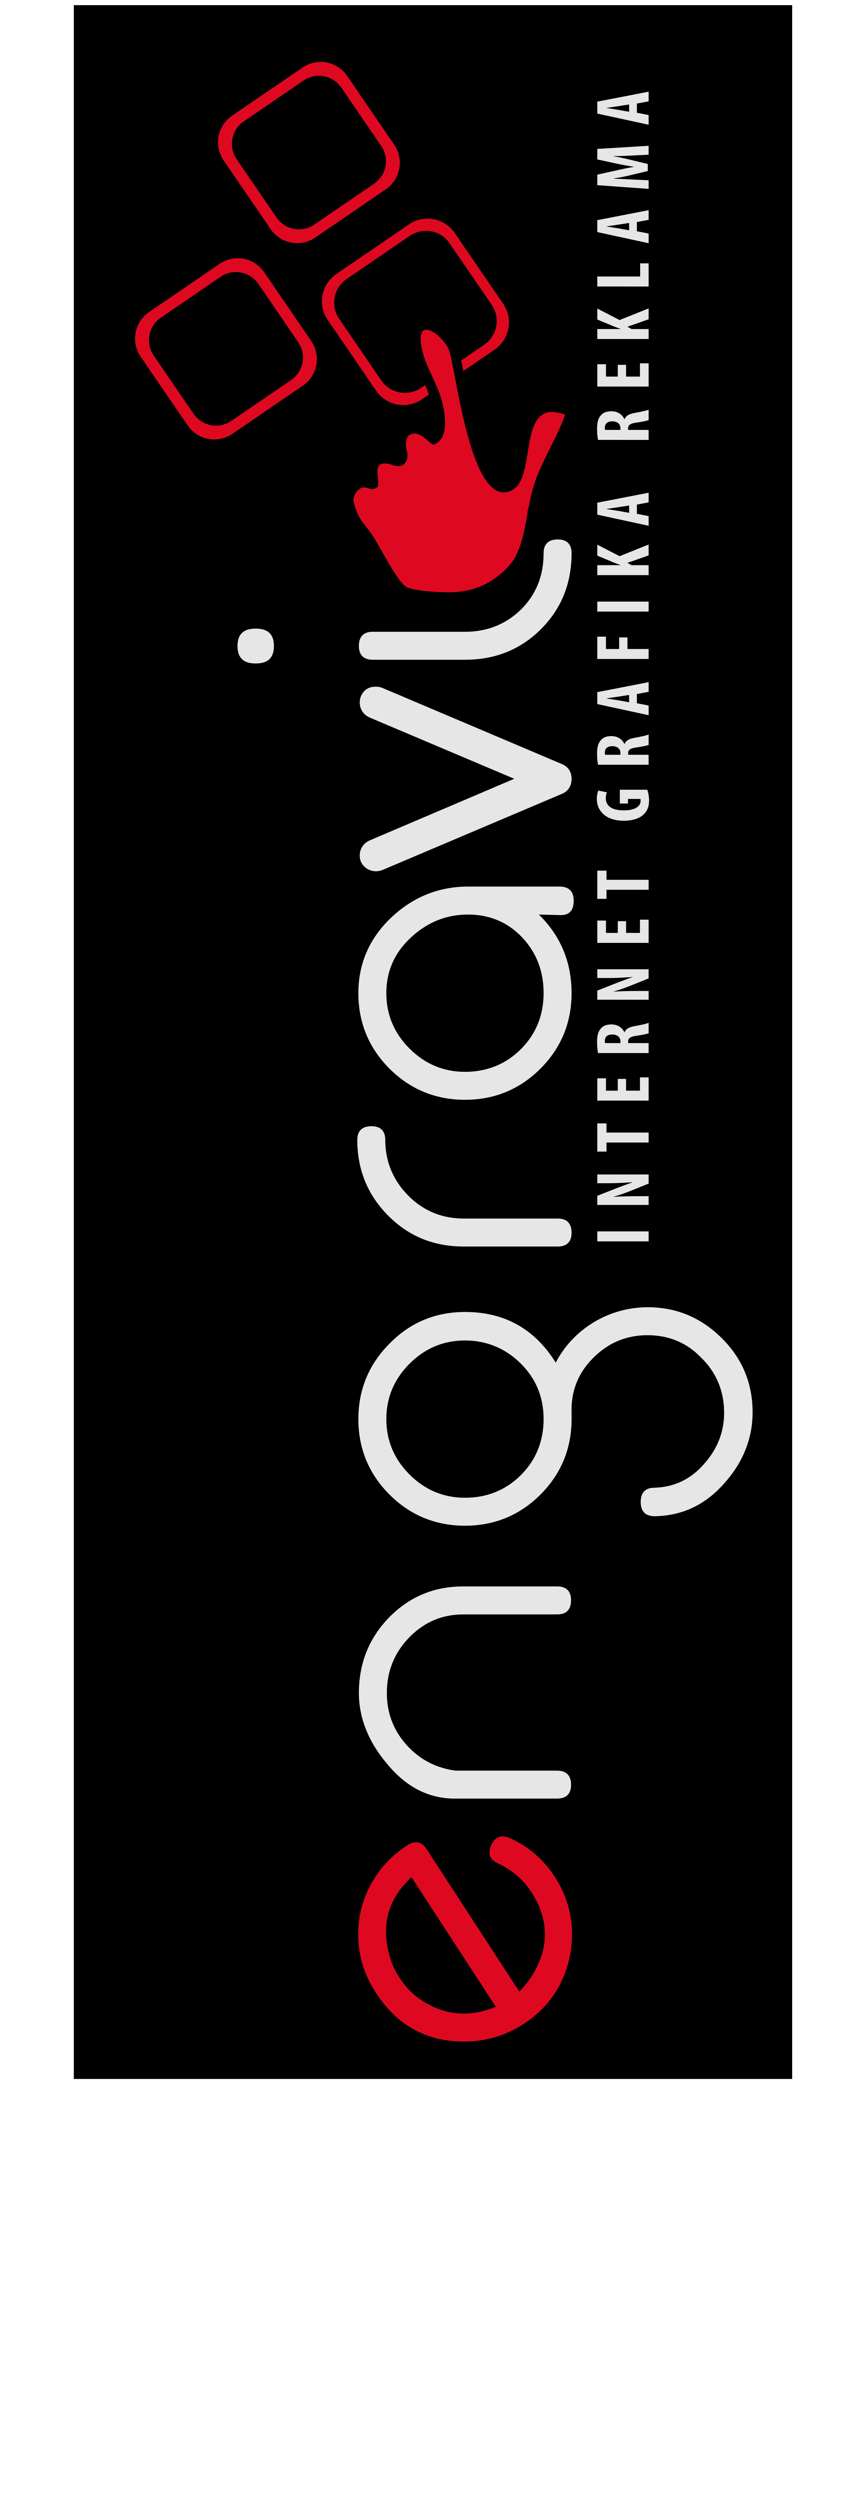 <?xml version="1.0" encoding="utf-8"?>
<!-- Generator: Adobe Illustrator 16.0.3, SVG Export Plug-In . SVG Version: 6.00 Build 0)  -->
<!DOCTYPE svg PUBLIC "-//W3C//DTD SVG 1.1//EN" "http://www.w3.org/Graphics/SVG/1.1/DTD/svg11.dtd">
<svg version="1.1" id="Warstwa_1" xmlns="http://www.w3.org/2000/svg" xmlns:xlink="http://www.w3.org/1999/xlink" x="0px" y="0px"
	 width="168px" height="485px" viewBox="17.5 0 168 485" enable-background="new 17.5 0 168 485" xml:space="preserve">
<rect x="31.822" y="1" width="139.355" height="402.305"/>
<g>
	<g>
		<g>
			<path fill="#E6E6E6" d="M92.754,342.363c-3.788-4.399-5.631-9.111-5.631-13.924c0-5.732,1.946-10.646,5.836-14.639
				c3.891-3.995,8.703-6.042,14.333-6.042h18.328c1.741,0,2.662,0.92,2.662,2.663c0,1.841-0.921,2.764-2.662,2.764h-18.226
				c-4.197,0-7.678,1.537-10.544,4.504c-2.867,2.97-4.301,6.554-4.301,10.75c0,3.789,1.229,7.168,3.789,10.034
				c2.56,2.867,5.734,4.505,9.522,5.017h19.657c1.844,0,2.766,0.923,2.766,2.766c0,1.739-0.921,2.661-2.766,2.661h-19.76
				C100.739,348.917,96.44,346.767,92.754,342.363z"/>
			<path fill="#E6E6E6" d="M143.124,253.594c5.53,0,10.241,1.946,14.231,5.836c3.993,3.891,6.043,8.6,6.143,14.13
				c0.104,5.222-1.738,10.032-5.527,14.229c-3.686,4.199-8.191,6.247-13.413,6.349c-1.843,0-2.765-0.92-2.765-2.766
				c0-1.84,0.922-2.763,2.663-2.763c3.788-0.104,7.063-1.638,9.624-4.608c2.662-2.969,3.992-6.45,3.891-10.341
				c-0.103-4.095-1.638-7.575-4.504-10.34c-2.766-2.866-6.246-4.3-10.342-4.3c-4.095,0-7.574,1.434-10.544,4.401
				c-2.867,2.866-4.299,6.349-4.197,10.442c0,0,0,0.411,0,1.229v0.204c0,5.734-2.048,10.649-6.04,14.642
				c-3.993,3.993-8.907,6.041-14.642,6.041c-5.733,0-10.647-2.048-14.641-6.041c-3.993-3.992-6.041-8.907-6.041-14.642
				c0-5.732,2.048-10.647,6.041-14.64c3.994-4.096,8.908-6.144,14.641-6.144c7.679,0,13.515,3.274,17.609,9.829
				C128.69,257.791,135.651,253.594,143.124,253.594z M118.555,286.151c2.968-2.97,4.401-6.655,4.401-10.854
				c0-4.196-1.433-7.779-4.401-10.75c-2.969-2.969-6.655-4.504-10.853-4.504c-4.198,0-7.782,1.535-10.75,4.504
				c-2.969,2.971-4.505,6.554-4.505,10.75c0,4.198,1.536,7.783,4.505,10.751c2.968,2.971,6.552,4.504,10.75,4.504
				C111.899,290.555,115.586,289.121,118.555,286.151z"/>
			<path fill="#E6E6E6" d="M92.856,235.878c-3.993-3.992-6.042-8.905-6.042-14.743c0-1.739,0.922-2.661,2.766-2.661
				c1.742,0,2.661,0.922,2.661,2.661c0,4.198,1.537,7.884,4.505,10.853c2.969,2.97,6.553,4.403,10.75,4.403h18.224
				c1.74,0,2.663,0.922,2.663,2.764c0,1.74-0.922,2.662-2.663,2.662h-18.224C101.661,241.816,96.849,239.872,92.856,235.878z"/>
			<path fill="#E6E6E6" d="M126.028,171.988c1.842,0,2.764,0.921,2.764,2.766c0,1.944-0.92,2.866-2.764,2.766l-3.994-0.103
				c4.198,4.094,6.35,9.212,6.35,15.253c0,5.733-2.049,10.648-6.04,14.643c-3.993,3.993-8.908,6.041-14.642,6.041
				c-5.733,0-10.647-2.048-14.641-6.041c-3.992-3.994-6.041-8.909-6.041-14.643c0-5.734,2.15-10.648,6.348-14.641
				s9.215-6.041,14.948-6.041H126.028L126.028,171.988z M118.861,181.921c-2.764-2.97-6.347-4.506-10.545-4.506
				c-4.3,0-7.985,1.536-11.16,4.506c-3.174,2.969-4.709,6.552-4.709,10.748c0,4.198,1.536,7.782,4.505,10.751
				c2.968,2.97,6.552,4.506,10.75,4.506s7.884-1.434,10.853-4.403c2.968-2.969,4.401-6.655,4.401-10.854
				C122.956,188.473,121.626,184.89,118.861,181.921z"/>
			<path fill="#E6E6E6" d="M91.657,168.791c-0.384,0.152-0.768,0.229-1.227,0.229c-1.227,0-2.376-0.691-2.913-1.841
				c-0.153-0.382-0.231-0.766-0.231-1.227c0-1.226,0.69-2.377,1.917-2.913l28.062-11.961l-28.062-11.884
				c-1.227-0.539-1.917-1.688-1.917-2.914c0-0.382,0.078-0.843,0.231-1.227c0.537-1.226,1.533-1.84,2.836-1.84
				c0.536,0,0.919,0.076,1.303,0.229l34.886,14.796c1.227,0.538,1.84,1.535,1.84,2.839c0,1.379-0.614,2.375-1.84,2.912
				L91.657,168.791z"/>
			<path fill="#E6E6E6" d="M63.574,125.327c0-2.253,1.126-3.378,3.481-3.378h0.102c2.355,0,3.482,1.126,3.482,3.378
				s-1.126,3.379-3.482,3.379h-0.102C64.7,128.705,63.574,127.579,63.574,125.327z M125.721,104.646c1.74,0,2.663,0.92,2.663,2.66
				c0,5.837-1.947,10.751-5.938,14.743c-3.994,3.993-8.907,5.939-14.744,5.939h-0.308h-0.102H89.785
				c-1.74,0-2.662-0.922-2.662-2.662c0-1.843,0.922-2.765,2.662-2.765h17.917c4.3,0,7.884-1.434,10.853-4.301
				c2.968-2.969,4.401-6.552,4.401-10.955C122.956,105.566,123.878,104.646,125.721,104.646z"/>
		</g>
	</g>
	<g>
		<g>
			<path fill="#E6E6E6" d="M133.371,238.881h9.959v1.935h-9.959V238.881z"/>
			<path fill="#E6E6E6" d="M143.33,233.75h-9.959v-1.773l3.901-1.537c0.768-0.295,2.053-0.782,2.911-1.063v-0.03
				c-1.048,0.059-2.778,0.192-4.61,0.192h-2.202v-1.699h9.959v1.772l-3.784,1.522c-0.84,0.325-2.097,0.784-2.999,1.004v0.032
				c1.004-0.045,2.542-0.119,4.537-0.119h2.246V233.75z"/>
			<path fill="#E6E6E6" d="M135.158,221.644v1.758h-1.788v-5.466h1.788v1.773h8.172v1.935H135.158z"/>
			<path fill="#E6E6E6" d="M138.958,209.302v2.277h2.689v-2.572h1.685v4.508h-9.959v-4.33h1.685v2.395h2.289v-2.277H138.958
				L138.958,209.302z"/>
			<path fill="#E6E6E6" d="M133.519,204.289c-0.119-0.605-0.192-1.374-0.192-2.114c0-1.063,0.147-2.009,0.739-2.658
				c0.546-0.606,1.211-0.784,2.067-0.784c1.064,0,2.025,0.517,2.499,1.536h0.028c0.267-0.678,0.902-1.02,1.966-1.212
				c1.109-0.189,2.333-0.455,2.704-0.635v2.027c-0.28,0.116-1.286,0.339-2.379,0.486c-1.241,0.177-1.597,0.487-1.597,1.138v0.279
				h3.975v1.937H133.519z M137.864,202.353v-0.341c0-0.84-0.68-1.328-1.553-1.328c-0.841,0-1.447,0.339-1.476,1.21
				c0,0.163,0.013,0.356,0.058,0.459H137.864z"/>
			<path fill="#E6E6E6" d="M143.33,193.941h-9.959v-1.773l3.901-1.537c0.768-0.295,2.053-0.783,2.911-1.063v-0.03
				c-1.048,0.059-2.778,0.191-4.61,0.191h-2.202v-1.699h9.959v1.773l-3.784,1.523c-0.84,0.323-2.097,0.783-2.999,1.004v0.03
				c1.004-0.045,2.542-0.119,4.537-0.119h2.246V193.941z"/>
			<path fill="#E6E6E6" d="M138.958,178.703v2.276h2.689v-2.572h1.685v4.508h-9.959v-4.332h1.685v2.396h2.289v-2.276H138.958z"/>
			<path fill="#E6E6E6" d="M135.158,172.611v1.758h-1.788v-5.467h1.788v1.773h8.172v1.936H135.158z"/>
			<path fill="#E6E6E6" d="M143.064,153.204c0.176,0.429,0.355,1.343,0.355,2.069c0,1.137-0.326,1.994-0.992,2.659
				c-0.826,0.857-2.305,1.315-4.019,1.285c-3.62-0.044-5.128-2.112-5.128-4.225c0-0.755,0.148-1.316,0.297-1.626l1.669,0.34
				c-0.148,0.28-0.221,0.649-0.221,1.138c0,1.314,0.9,2.363,3.501,2.363c2.394,0,3.25-0.93,3.25-1.832
				c0-0.177-0.014-0.31-0.043-0.384h-2.411v0.887h-1.58v-2.675H143.064z"/>
			<path fill="#E6E6E6" d="M133.519,148.355c-0.119-0.606-0.192-1.375-0.192-2.115c0-1.063,0.147-2.009,0.739-2.659
				c0.546-0.605,1.211-0.783,2.067-0.783c1.064,0,2.025,0.517,2.499,1.538h0.028c0.267-0.68,0.902-1.021,1.966-1.213
				c1.109-0.191,2.333-0.457,2.704-0.636v2.026c-0.28,0.117-1.286,0.34-2.379,0.487c-1.241,0.177-1.597,0.488-1.597,1.137v0.282
				h3.975v1.936H133.519L133.519,148.355z M137.864,146.419v-0.342c0-0.841-0.68-1.327-1.553-1.327c-0.841,0-1.447,0.338-1.476,1.21
				c0,0.163,0.013,0.354,0.058,0.459H137.864z"/>
			<path fill="#E6E6E6" d="M141.055,136.426l2.275,0.442v1.877l-9.959-2.158v-2.318l9.959-1.937v1.876l-2.275,0.429V136.426z
				 M139.546,134.814l-2.082,0.327c-0.605,0.102-1.595,0.234-2.262,0.325v0.043c0.667,0.103,1.702,0.252,2.276,0.354l2.069,0.369
				L139.546,134.814L139.546,134.814z"/>
			<path fill="#E6E6E6" d="M133.371,127.836v-4.33h1.684v2.395h2.556v-2.247h1.611v2.247h4.107v1.936H133.371z"/>
			<path fill="#E6E6E6" d="M133.371,116.706h9.959v1.937h-9.959V116.706z"/>
			<path fill="#E6E6E6" d="M133.371,111.575v-1.935h4.478v-0.029c-0.414-0.163-0.857-0.325-1.286-0.488l-3.19-1.33v-2.128
				l4.328,2.231l5.631-2.262v2.112l-4.122,1.448l0.813,0.444h3.31v1.935L133.371,111.575L133.371,111.575z"/>
			<path fill="#E6E6E6" d="M141.055,99.678l2.275,0.441v1.877l-9.959-2.158V97.52l9.959-1.937v1.876l-2.275,0.429V99.678z
				 M139.546,98.066l-2.082,0.324c-0.605,0.104-1.595,0.238-2.262,0.327v0.044c0.667,0.103,1.702,0.251,2.276,0.354l2.069,0.368
				L139.546,98.066L139.546,98.066z"/>
			<path fill="#E6E6E6" d="M133.519,85.337c-0.119-0.604-0.192-1.374-0.192-2.112c0-1.063,0.147-2.01,0.739-2.66
				c0.546-0.605,1.211-0.782,2.067-0.782c1.064,0,2.025,0.516,2.499,1.536h0.028c0.267-0.68,0.902-1.021,1.966-1.212
				c1.109-0.192,2.333-0.458,2.704-0.636v2.025c-0.28,0.119-1.286,0.34-2.379,0.487c-1.241,0.179-1.597,0.489-1.597,1.139v0.279
				h3.975v1.937L133.519,85.337L133.519,85.337z M137.864,83.401v-0.339c0-0.843-0.68-1.331-1.553-1.331
				c-0.841,0-1.447,0.341-1.476,1.212c0,0.163,0.013,0.355,0.058,0.458H137.864z"/>
			<path fill="#E6E6E6" d="M138.958,70.778v2.276h2.689v-2.57h1.685v4.506h-9.959v-4.331h1.685v2.396h2.289v-2.276H138.958z"/>
			<path fill="#E6E6E6" d="M133.371,65.765V63.83h4.478v-0.029c-0.414-0.163-0.857-0.326-1.286-0.488l-3.19-1.33v-2.128l4.328,2.232
				l5.631-2.262v2.113l-4.122,1.448l0.813,0.444h3.31v1.935L133.371,65.765L133.371,65.765z"/>
			<path fill="#E6E6E6" d="M133.371,55.581v-1.936h8.319V51.09h1.64v4.491L133.371,55.581L133.371,55.581z"/>
			<path fill="#E6E6E6" d="M141.055,44.864l2.275,0.443v1.876l-9.959-2.158v-2.319l9.959-1.936v1.876l-2.275,0.429V44.864z
				 M139.546,43.253l-2.082,0.325c-0.605,0.104-1.595,0.237-2.262,0.326v0.045c0.667,0.102,1.702,0.25,2.276,0.354l2.069,0.371
				L139.546,43.253L139.546,43.253z"/>
			<path fill="#E6E6E6" d="M139.843,30.187c-0.946,0.044-2.232,0.118-3.296,0.088v0.045c1.064,0.176,2.291,0.443,3.059,0.635
				l3.56,0.857v1.373l-3.5,0.829c-0.799,0.191-2.041,0.457-3.118,0.606v0.045c1.078,0.028,2.335,0.088,3.324,0.146l3.458,0.163v1.67
				l-9.959-0.724V33.88l3.605-0.798c1.256-0.28,2.364-0.532,3.488-0.708v-0.029c-1.109-0.149-2.232-0.371-3.488-0.635l-3.605-0.782
				v-2.039l9.959-0.607v1.729L139.843,30.187z"/>
			<path fill="#E6E6E6" d="M141.055,21.878l2.275,0.443v1.876l-9.959-2.157v-2.32l9.959-1.935v1.877l-2.275,0.428V21.878z
				 M139.546,20.267l-2.082,0.326c-0.605,0.104-1.595,0.236-2.262,0.325v0.044c0.667,0.101,1.702,0.25,2.276,0.354l2.069,0.371
				L139.546,20.267L139.546,20.267z"/>
		</g>
	</g>
	<g>
		<g>
			<path fill="#DE0920" d="M117.032,94.973c-8.205,4.896-11.148-23.95-12.433-27.1c-0.998-2.446-5.944-6.623-5.456-1.454
				c0.349,3.714,2.787,7.183,3.893,10.7c0.761,2.403,1.868,8.094-1.459,9.157c-0.838-0.171-2.609-3.013-4.586-1.941
				c-0.743,0.327-0.943,2.242-0.542,3.151c0.406,1.914-0.53,3.315-2.344,2.862c-5.561-2.061-2.295,3.602-3.532,4.243
				c-0.335,0.172-0.75,0.492-1.616,0.123c-1.885-0.808-3.172,1.605-2.844,2.719c0.892,3,1.258,3.289,3.079,5.613
				c1.775,2.266,5.302,10.032,7.353,10.917c2.049,0.884,8.031,0.946,8.031,0.946c4.301,0,7.885-1.433,10.853-4.3
				c0.736-0.736,1.378-1.511,1.927-2.325c0.667-1.301,1.182-2.692,1.555-4.152c0.382-1.495,0.651-3.011,0.923-4.523
				c0.005-0.473,0.085-0.881,0.228-1.229c0.317-1.678,0.68-3.35,1.251-4.977c1.575-4.476,4.226-8.47,5.817-12.944
				C117.691,76.863,121.736,92.172,117.032,94.973z"/>
			<g>
				<path fill="#DE0920" d="M76.2,13.099l-13.696,9.365c-2.838,1.938-3.564,5.809-1.623,8.646l9.126,13.352
					c1.94,2.838,5.813,3.564,8.647,1.625l13.695-9.364c2.837-1.938,3.566-5.809,1.625-8.645l-9.128-13.355
					C82.906,11.89,79.034,11.16,76.2,13.099z M83.714,16.996l7.733,11.313c1.641,2.4,1.028,5.682-1.372,7.326l-11.608,7.934
					c-2.4,1.645-5.681,1.025-7.325-1.377l-7.735-11.313c-1.64-2.404-1.026-5.684,1.378-7.327l11.601-7.931
					C78.791,13.976,82.07,14.591,83.714,16.996z"/>
			</g>
			<g>
				<path fill="#DE0920" d="M60.108,51.182l-13.695,9.367c-2.836,1.935-3.563,5.808-1.625,8.644l9.13,13.353
					c1.941,2.835,5.813,3.563,8.648,1.622l13.694-9.36c2.833-1.942,3.563-5.813,1.625-8.648l-9.133-13.353
					C66.815,49.971,62.945,49.246,60.108,51.182z M67.622,55.077l7.734,11.316c1.644,2.4,1.027,5.682-1.374,7.325l-11.605,7.932
					c-2.402,1.644-5.682,1.028-7.328-1.374l-7.732-11.314c-1.643-2.401-1.03-5.682,1.375-7.326l11.604-7.934
					C62.698,52.058,65.979,52.673,67.622,55.077z"/>
			</g>
			<path fill="#DE0920" d="M96.828,43.532l-14.084,9.632c-2.92,1.993-3.667,5.975-1.674,8.896l9.393,13.734
				c1.996,2.919,5.977,3.668,8.895,1.67l1.364-0.931c-0.238-0.615-0.484-1.226-0.732-1.834l-0.799,0.545
				c-2.535,1.733-5.999,1.084-7.731-1.45l-8.161-11.941c-1.737-2.532-1.083-5.994,1.453-7.73l12.243-8.369
				c2.533-1.734,5.997-1.087,7.73,1.449l8.162,11.94c1.736,2.534,1.083,5.996-1.453,7.73l-4.474,3.059
				c0.145,0.678,0.285,1.36,0.415,2.054l6.069-4.152c2.917-1.997,3.666-5.98,1.671-8.897l-9.393-13.735
				C103.727,42.284,99.748,41.535,96.828,43.532z"/>
		</g>
	</g>
	<g>
		<g>
			<path fill="#DE0920" d="M90.429,386.598c-1.229-1.888-2.143-3.858-2.69-5.824c-2.427-8.802,1.11-17.82,8.75-22.789
				c1.542-1.004,2.818-0.735,3.767,0.724l17.978,27.635c1.12-1.095,2.042-2.306,2.736-3.492c3.126-5.331,2.987-10.614-0.418-15.85
				c-1.563-2.403-3.701-4.188-6.385-5.495c-0.677-0.293-1.183-0.696-1.463-1.125c-0.67-1.029,0.064-3.095,1.179-3.819
				c0.687-0.447,1.564-0.408,2.583,0.03c3.645,1.658,6.512,4.189,8.633,7.45c3.071,4.722,4.034,9.957,2.921,15.567
				c-1.17,5.525-4.172,9.92-8.978,13.047c-3.262,2.121-6.825,3.219-10.631,3.374C100.656,396.313,94.672,393.121,90.429,386.598z
				 M113.686,389.302l-16.36-25.145c-4.504,4.15-5.953,9.247-4.26,15.229c0.408,1.567,1.074,2.967,1.913,4.252
				c1.395,2.146,3.053,3.755,5.169,4.943C104.437,391.045,108.976,391.266,113.686,389.302z"/>
		</g>
	</g>
</g>
</svg>
